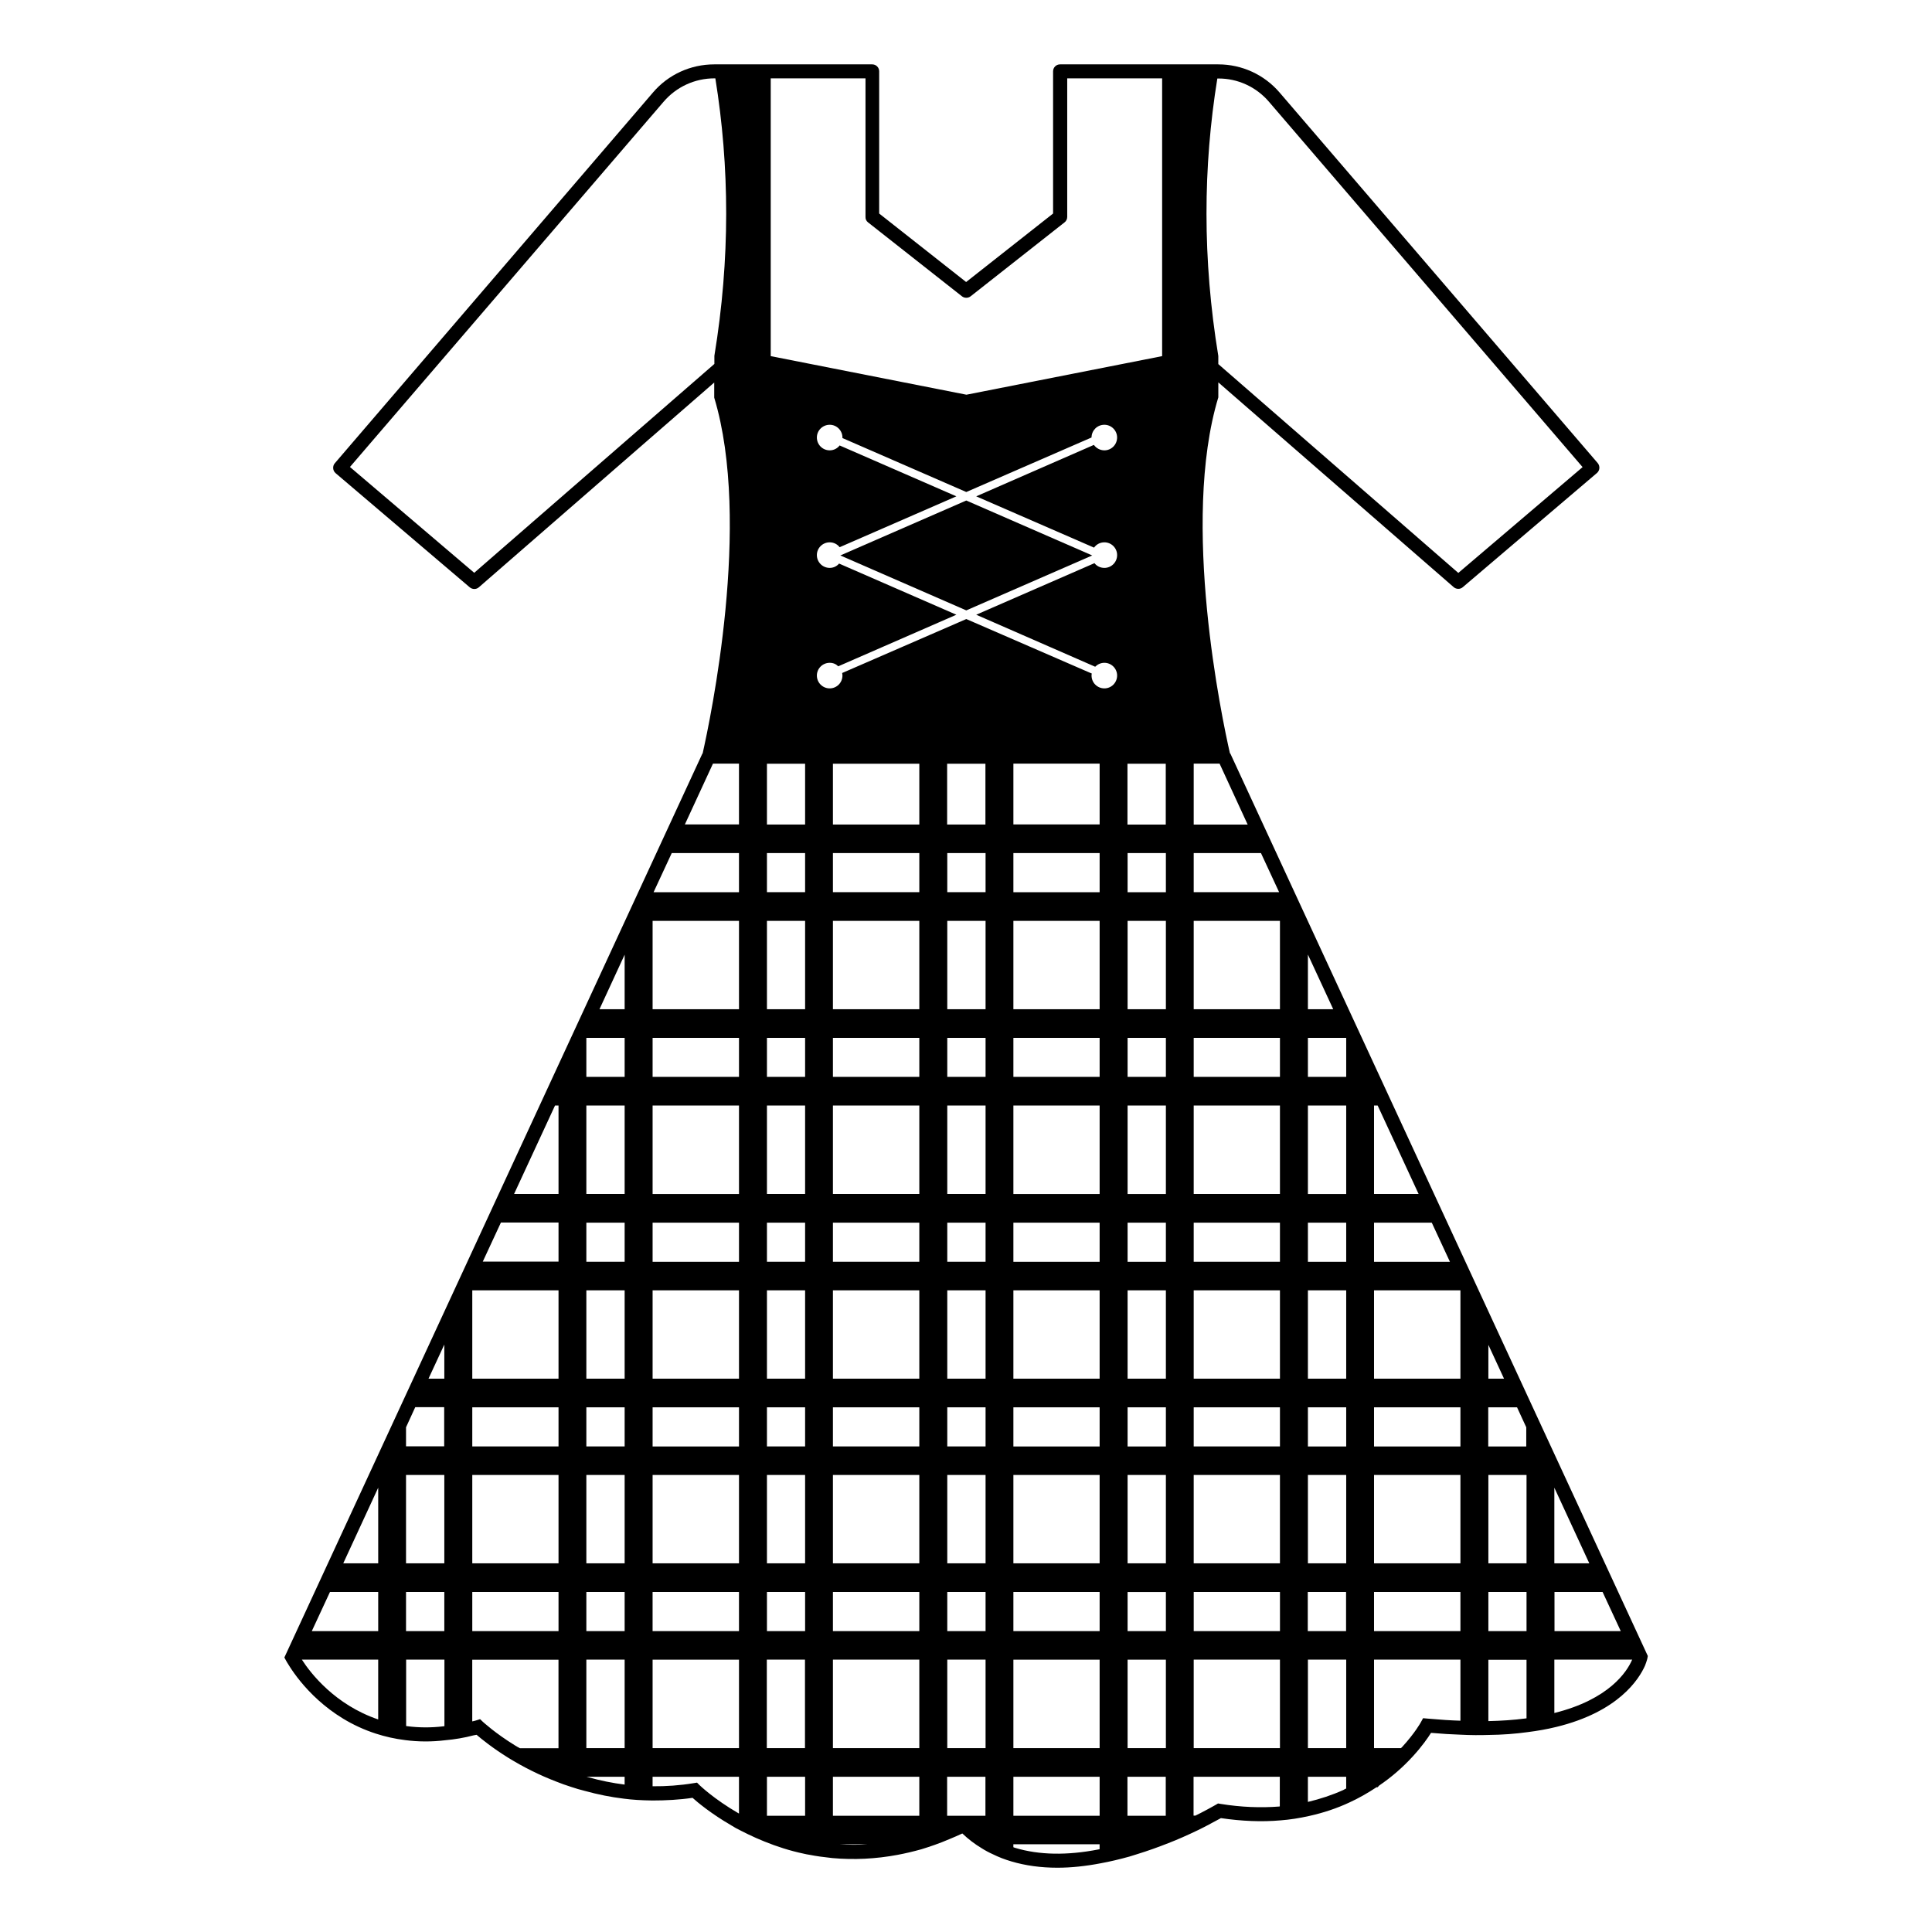 <?xml version="1.0" encoding="UTF-8"?>
<!-- Uploaded to: ICON Repo, www.svgrepo.com, Generator: ICON Repo Mixer Tools -->
<svg fill="#000000" width="800px" height="800px" version="1.1" viewBox="144 144 512 512" xmlns="http://www.w3.org/2000/svg">
 <g>
  <path d="m470.05 343.69-0.109-0.074c-2.074-9.074-13.113-61.199-3.074-94.316v-3.965l62.383 54.27c0.332 0.297 0.777 0.445 1.223 0.445 0.445 0 0.852-0.148 1.184-0.445l35.562-30.266c0.371-0.332 0.594-0.777 0.629-1.258s-0.109-0.965-0.445-1.371l-84.312-98.207c-4.074-4.742-10.004-7.445-16.227-7.445h-41.934c-1.039 0-1.852 0.816-1.852 1.852v37.676l-23.043 18.152-23.043-18.152v-37.676c0-1.039-0.816-1.852-1.852-1.852h-41.859c-6.262 0-12.188 2.703-16.227 7.445l-84.312 98.246c-0.332 0.371-0.48 0.852-0.445 1.371 0.035 0.48 0.258 0.926 0.629 1.258l35.562 30.266c0.703 0.594 1.742 0.594 2.406 0l62.383-54.27v4c10.004 33.117-1.039 85.277-3.074 94.316l-0.074 0.035-110.77 239.53 0.445 0.816s0.332 0.629 1.039 1.703c2.519 3.926 9.781 13.484 22.82 17.672 2.406 0.777 5 1.371 7.742 1.703 3.371 0.445 6.926 0.48 10.559 0.035 2.555-0.223 5.148-0.668 7.519-1.297 0.258-0.035 0.555-0.109 0.816-0.148 1.297 1.113 4.148 3.445 8.371 6.074 4.074 2.519 8.336 4.629 12.668 6.297 1.297 0.52 2.629 1 4.039 1.445 1.184 0.406 2.371 0.742 3.555 1.039 3.481 0.965 7 1.668 10.41 2.074 2.258 0.297 4.668 0.445 7.594 0.48 3.481 0 7.074-0.184 10.594-0.703 1.406 1.258 4.965 4.223 10.262 7.297 0.371 0.223 0.742 0.445 1.184 0.703 1.777 0.926 4.484 2.332 7.559 3.555 3.371 1.371 6.852 2.481 10.371 3.223 0.594 0.148 1.184 0.258 1.703 0.332 1.668 0.332 3.519 0.594 5.965 0.852 5.703 0.52 11.559 0.223 17.301-0.852 2.148-0.406 4.188-0.891 6.297-1.48 2.039-0.629 4.742-1.52 7.559-2.742 1.074-0.445 2.188-0.926 3.297-1.445 1.594 1.52 3.297 2.816 5.148 3.926 0.926 0.594 1.965 1.148 2.891 1.555 1.555 0.777 3.188 1.406 4.965 1.926 3.742 1.113 7.816 1.668 12.188 1.668 3.629 0 7.484-0.406 11.52-1.184 2.445-0.445 4.926-1.039 7.594-1.777l1.777-0.555c3.039-0.926 5.891-1.965 8.52-3 2.481-0.965 4.926-2.039 7.852-3.445 0.926-0.445 1.777-0.891 2.481-1.258 1.668-0.891 2.926-1.555 3.594-1.926 5.519 0.816 10.816 1.039 15.816 0.594 2.406-0.184 4.891-0.555 7.668-1.184 3.668-0.816 7.223-2 10.484-3.519 2.519-1.148 4.926-2.519 7.262-4.074h0.297l0.406-0.445c3.262-2.223 6.262-4.816 8.93-7.742 2.445-2.668 4-4.926 4.816-6.223 2.926 0.258 5.484 0.406 7.742 0.48 2.852 0.148 5.297 0.148 7.519 0.074 3.594-0.035 7.074-0.297 10.297-0.742 2.629-0.332 5.188-0.777 7.594-1.371 16.523-4 21.969-12.668 23.559-16.262 0.48-1.223 0.629-1.926 0.629-1.926l0.109-0.629zm-225.82 232.57h-17.598l4.816-10.371h12.781zm0-17.965h-9.262l9.262-20.043zm7.371-30.973v-5.074l2.445-5.336h7.668v10.371l-10.113 0.004zm10.148 7.559v23.414h-10.148v-23.414zm-10.148 31.008h10.148v10.371h-10.148zm10.148-56.531h-4.188l4.188-9.039zm37.641 48.938v-23.414h10.148v23.414zm10.148 7.594v10.371h-10.148v-10.371zm-10.148-38.566v-10.371h10.148v10.371zm0-17.965v-23.414h10.148v23.414zm0-30.969v-10.371h10.148v10.371zm0-17.969v-23.449h10.148v23.449zm0-31.043v-10.336h10.148v10.336zm-7.375 7.594v23.449h-11.781l10.855-23.449zm0 31.008v10.371h-20.078l4.816-10.371zm-22.855 59.344v-10.371h22.855v10.371zm22.855 7.559v23.414h-22.855v-23.414zm-22.855-25.523v-23.414h22.855v23.414zm0 56.531h22.855v10.371h-22.855zm30.23 17.93h10.148v23.449h-10.148zm10.148-172.37h-6.668l6.668-14.449zm85.5 195.82v-23.449h10.148v23.449zm10.113 7.594v10.336h-10.148l-0.004-10.336zm-10.113-38.602v-10.371h10.148v10.371zm0-17.965v-23.414h10.148v23.414zm0-30.973v-10.371h10.148v10.371zm0-17.965v-23.414h10.148v23.414zm0-30.969v-10.371h10.148v10.371zm0-17.969v-23.449h10.148v23.449zm0-31.043v-10.336h10.148v10.336zm0-17.93v-23.414h10.148v23.414zm0-31.008v-10.371h10.148v10.371zm-47.789 195.82v-10.371h10.113v10.371zm10.078 7.559v23.449h-10.113v-23.449zm-10.078-25.523v-23.414h10.113v23.414zm0-30.973v-10.371h10.113v10.371zm0-17.965v-23.414h10.113v23.414zm0-30.969v-10.371h10.113v10.371zm0-17.969v-23.449h10.113v23.449zm0-31.043v-10.336h10.113v10.336zm0-17.93v-23.414h10.113v23.414zm0-31.008v-10.371h10.113v10.371zm0 234.42h10.113v10.336h-10.113zm0-252.35v-16.113h10.113v16.113zm19.117-69.16c-0.594 0.703-1.48 1.148-2.481 1.148-1.891 0-3.406-1.52-3.406-3.406 0-1.852 1.52-3.371 3.406-3.371 1.074 0 2.039 0.52 2.629 1.297l30.934-13.484-30.934-13.484c-0.594 0.777-1.555 1.297-2.629 1.297-1.891 0-3.406-1.52-3.406-3.406 0-1.852 1.52-3.371 3.406-3.371 1.852 0 3.371 1.52 3.371 3.371v0.148l32.82 14.301 33.191-14.449v-0.035c0.035-1.852 1.52-3.336 3.406-3.336 1.852 0 3.371 1.52 3.371 3.371 0 1.891-1.52 3.406-3.371 3.406-1.148 0-2.188-0.594-2.777-1.445l-31.191 13.633 31.23 13.594c0.594-0.852 1.594-1.406 2.742-1.406 1.852 0 3.371 1.52 3.371 3.371 0 1.891-1.52 3.406-3.371 3.406-1.074 0-2.039-0.48-2.629-1.258l-31.34 13.668 31.523 13.781c0.629-0.629 1.48-1.039 2.445-1.039 1.852 0 3.371 1.52 3.371 3.371 0 1.891-1.52 3.406-3.371 3.406-1.891 0-3.406-1.52-3.406-3.406 0-0.184 0-0.371 0.074-0.52l-33.266-14.449-32.895 14.301c0.035 0.223 0.074 0.445 0.074 0.668 0 1.891-1.52 3.406-3.371 3.406-1.891 0-3.406-1.52-3.406-3.406 0-1.852 1.52-3.371 3.406-3.371 0.891 0 1.668 0.332 2.258 0.926l31.305-13.668zm-1.633 290.47h22.895v23.449h-22.895zm0-7.559v-10.371h22.895v10.371zm0-17.965v-23.414h22.895v23.414zm0-30.973v-10.371h22.895v10.371zm0-17.965v-23.414h22.895v23.414zm0-30.969v-10.371h22.895v10.371zm0-17.969v-23.449h22.895v23.449zm0-31.043v-10.336h22.895v10.336zm0-17.93v-23.414h22.895v23.414zm0-31.008v-10.371h22.895v10.371zm0-17.93v-16.113h22.895v16.113zm-24.895-16.148v16.113h-14.336l7.445-16.113zm0 23.707v10.371h-22.633l4.816-10.371zm-22.891 188.23v-23.414h22.895v23.414zm22.891 7.594v10.371h-22.895v-10.371zm-22.891-38.566v-10.371h22.895v10.371zm0-17.965v-23.414h22.895v23.414zm0-30.969v-10.371h22.895v10.371zm0-17.969v-23.449h22.895v23.449zm0-31.043v-10.336h22.895v10.336zm0-17.93v-23.414h22.895v23.414zm0 172.37h22.895v23.449h-22.895zm47.785 41.379v-10.336h22.895v10.336zm40.418-262.69h-10.148v-16.113h10.148zm30.266-16.148v16.113h-22.855v-16.113zm7.41 260.91v-23.449h10.148v23.449zm10.113 7.594v10.336h-10.148l-0.004-10.336zm-10.113-38.602v-10.371h10.148v10.371zm0-17.965v-23.414h10.148v23.414zm0-30.973v-10.371h10.148v10.371zm0-17.965v-23.414h10.148v23.414zm0-30.969v-10.371h10.148v10.371zm0-17.969v-23.449h10.148v23.449zm0-31.043v-10.336h10.148v10.336zm0-17.93v-23.414h10.148v23.414zm0-31.008v-10.371h10.148v10.371zm-30.266 195.82v-10.371h22.855v10.371zm22.855 7.559v23.449h-22.855v-23.449zm-22.855-25.523v-23.414h22.855v23.414zm0-30.973v-10.371h22.855v10.371zm0-17.965v-23.414h22.855v23.414zm0-30.969v-10.371h22.855v10.371zm0-17.969v-23.449h22.855v23.449zm0-31.043v-10.336h22.855v10.336zm0-17.93v-23.414h22.855v23.414zm0-31.008v-10.371h22.855v10.371zm0 234.42h22.855v10.336h-22.855zm40.379-252.35h-10.148v-16.113h10.148zm14.262-16.148 7.445 16.152h-14.301v-16.152zm-6.856 211.93v-23.414h22.855v23.414zm22.859 7.594v10.371h-22.855v-10.371zm-22.859-38.566v-10.371h22.855v10.371zm0-17.965v-23.414h22.855v23.414zm0-30.969v-10.371h22.855v10.371zm0-17.969v-23.449h22.855v23.449zm0-31.043v-10.336h22.855v10.336zm0-17.93v-23.414h22.855v23.414zm0 172.37h22.855v23.449h-22.855zm0-203.38v-10.371h17.82l4.816 10.371zm30.266 177.86v-23.414h10.148v23.414zm10.113 7.594v10.371h-10.148v-10.371zm-10.113-38.566v-10.371h10.148v10.371zm0-17.965v-23.414h10.148v23.414zm0-30.969v-10.371h10.148v10.371zm0-17.969v-23.449h10.148v23.449zm0-31.043v-10.336h10.148v10.336zm0 154.44h10.148v23.449h-10.148zm0-172.37v-14.484l6.707 14.484zm18.484 25.523 10.855 23.449h-11.816v-23.449zm-0.961 90.352v-10.371h22.895v10.371zm22.895 7.559v23.414h-22.895v-23.414zm-22.895-25.523v-23.414h22.895v23.414zm0 56.531h22.895v10.371h-22.895zm0-87.5v-10.371h15.301l4.816 10.371zm30.301 22.004 4.148 8.965h-4.148zm0 34.488h10.113v23.414h-10.113zm0 31.008h10.113v10.371h-10.113zm10.078-38.566h-10.113v-10.371h7.633l2.445 5.297-0.004 5.074zm16.668 30.973h-9.262v-20.043zm-9.258 7.594h12.781l4.816 10.371h-17.559l-0.004-10.371zm-75.648-394.94 83.129 96.836-32.934 28.043-63.605-55.344v-2.148c-4.223-25.746-4.039-50.16-0.258-73.535h0.223c5.184-0.035 10.074 2.223 13.445 6.148zm-106.24 31.973 24.895 19.598c0.668 0.52 1.629 0.52 2.297 0l24.895-19.598c0.445-0.332 0.703-0.891 0.703-1.445v-36.711h25.152v73.609l-51.863 10.223-51.863-10.223v-73.609h25.117v36.711c-0.035 0.555 0.223 1.109 0.668 1.445zm-104.36 92.871-32.934-28.043 83.129-96.801c3.371-3.926 8.262-6.188 13.449-6.188h0.258c3.777 23.375 3.965 47.789-0.258 73.535v2.148zm-45.676 288.02h20.227v15.855c-11.449-3.891-17.93-12.262-20.227-15.855zm27.855 17.633c-0.074 0-0.148-0.035-0.223-0.035v-17.598h10.148v17.633c-0.074 0-0.148 0.035-0.223 0.035-3.367 0.41-6.629 0.371-9.703-0.035zm20.152-1.113-0.777-0.742-1.039 0.332c-0.332 0.109-0.668 0.184-1.039 0.258v-16.336h22.855v23.449h-10.223c-0.371-0.223-0.816-0.406-1.184-0.668-5.481-3.367-8.555-6.293-8.594-6.293zm27.859 14.633c-0.148-0.035-0.297-0.074-0.445-0.109h10.113v2.074c-3.188-0.406-6.41-1.039-9.668-1.965zm29.523 2.113-0.668-0.668-0.926 0.148c-3.594 0.594-7.262 0.852-10.816 0.816h-0.035v-2.519h22.895v9.742c-0.035-0.035-0.074-0.035-0.148-0.074-6.523-3.777-10.262-7.41-10.301-7.445zm37.156 15.668h7.297c-2.445 0.188-4.891 0.148-7.297 0zm46.527 0.965c-0.184-0.035-0.332-0.109-0.52-0.184v-0.777h22.855v1.297c-0.109 0.035-0.223 0.035-0.332 0.074-8.297 1.625-15.707 1.48-22.004-0.41zm54.383-11.668-0.668-0.109-0.555 0.332c-0.035 0-1.52 0.891-4.039 2.188-0.406 0.223-0.852 0.445-1.406 0.703h-0.48v-10.301h22.855v7.852c-0.035 0-0.109 0-0.148 0.035-4.891 0.375-10.113 0.188-15.559-0.699zm23.152-0.52v-6.668h10.148v3.113c-0.258 0.109-0.52 0.258-0.777 0.406-2.961 1.332-6.109 2.371-9.371 3.148zm31.75-22.078-1.223-0.109-0.594 1.074c0 0.035-1.594 2.891-4.926 6.519-0.109 0.109-0.223 0.223-0.332 0.332h-7.148v-23.449h22.895v16.188c-2.523-0.074-5.375-0.258-8.672-0.555zm16.074 0.664v-16.262h10.113v15.523c-0.074 0-0.148 0.035-0.258 0.035-3.113 0.406-6.41 0.629-9.855 0.703zm17.488-2.148v-14.152h20.633c-0.035 0.074-0.035 0.109-0.074 0.148-1.336 3.039-6 10.375-20.559 14.004z"/>
  <path d="m433.45 291.2-33.375-14.559-33.379 14.559 33.379 14.559z"/>
 </g>
</svg>